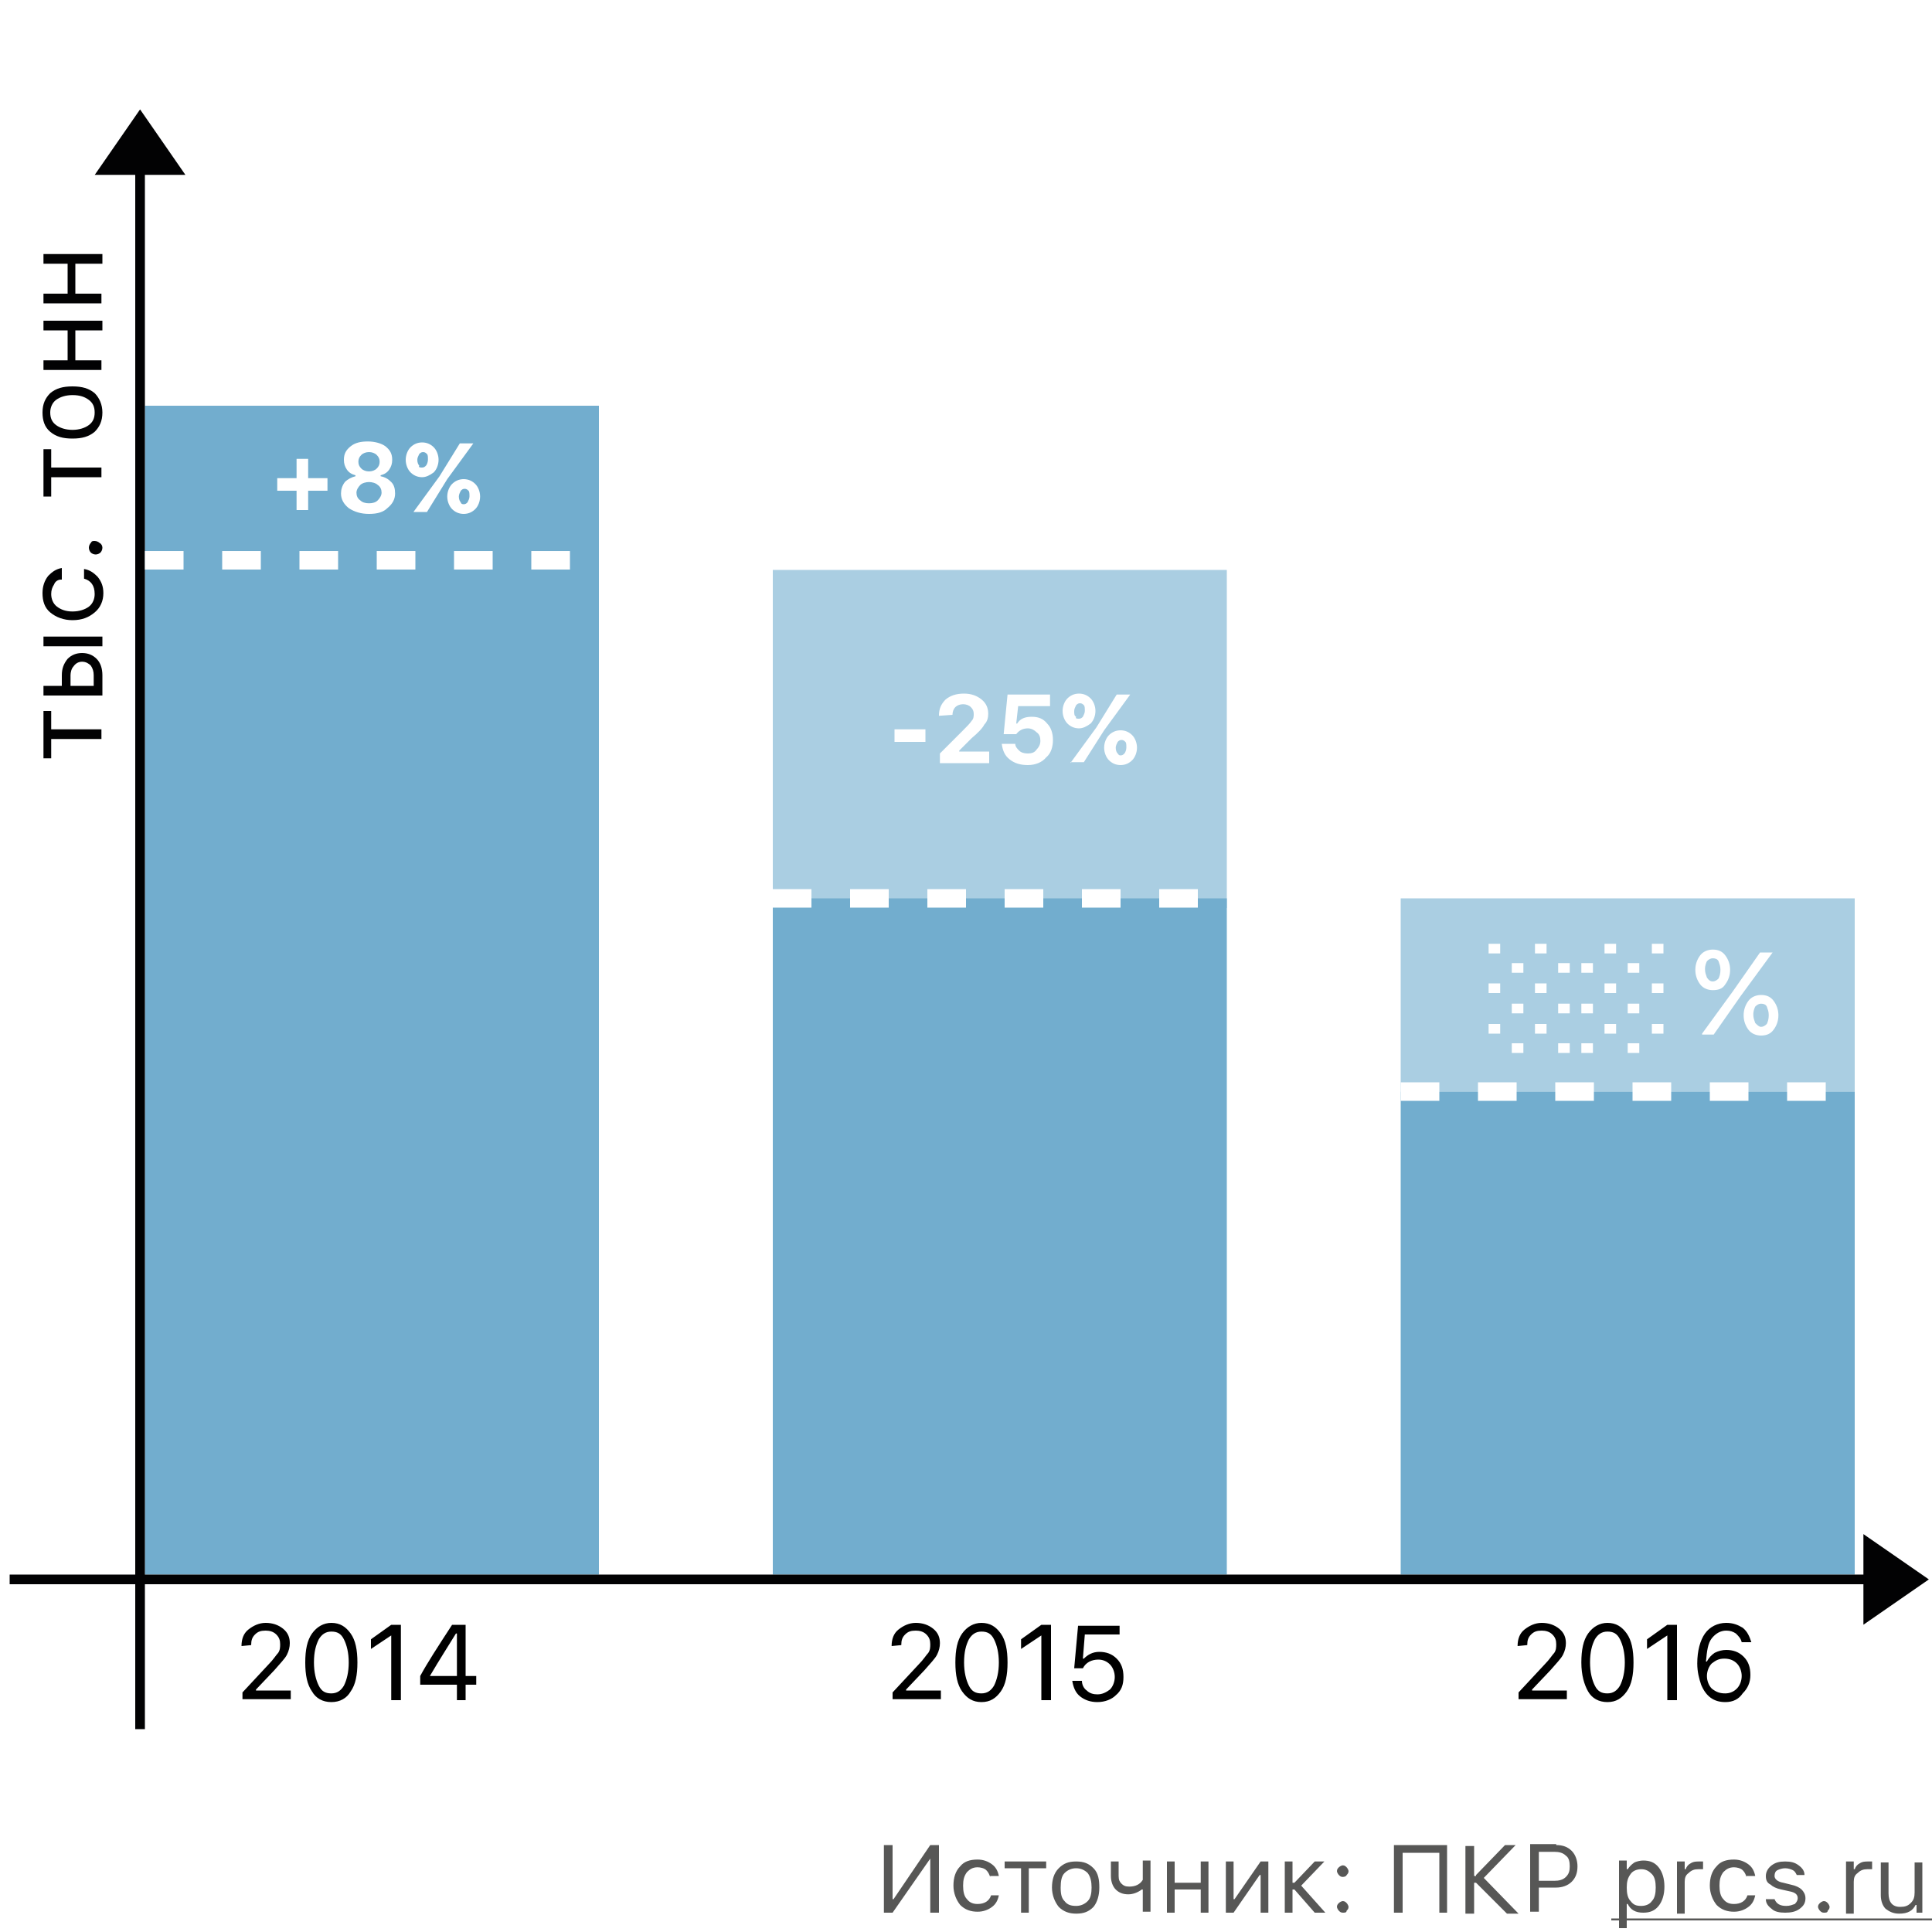 <svg xmlns="http://www.w3.org/2000/svg" xmlns:xlink="http://www.w3.org/1999/xlink" id="Layer_1" x="0" y="0" version="1.1" viewBox="0 0 200 200" xml:space="preserve"><style>.st0{fill:#fff}.st1,.st2{fill:#72adce}.st2{fill-opacity:.6}.st3,.st4{fill:none;stroke:#020203}.st4{fill:#020203;stroke-width:.2}.st5{fill:#575756}.st6{fill:none;stroke:#fff;stroke-width:1.916;stroke-dasharray:4,4}.st7{fill:#020203}</style><path d="M0 0h200v200H0z" class="st0"/><path d="M15 42h47v121H15zM80 93h47v70H80zM145 113h47v50h-47z" class="st1"/><path d="M80 59h47v35H80zM145 93h47v20h-47z" class="st2"/><path d="M14.5 17v162M1 163.5h193" class="st3"/><path d="M14.5 11.5L10 18h9l-4.5-6.5zM199.5 163.5L193 159v9l6.5-4.5z" class="st4"/><path d="M96.3 192.4l-3.9 5.6h-.9v-7h.9v5.6h.1l3.8-5.6h.9v7h-.9v-5.6zM102.5 194.3c-.1-.3-.2-.5-.4-.7-.2-.2-.6-.3-.9-.3-.5 0-.8.2-1.1.5-.3.4-.4.8-.4 1.4 0 .6.1 1.1.4 1.4.3.4.7.5 1.1.5.7 0 1.2-.3 1.4-.9h.8c-.1.5-.3.9-.7 1.2-.4.3-.9.5-1.5.5-.7 0-1.3-.2-1.8-.7-.4-.5-.7-1.2-.7-2s.2-1.5.7-2c.4-.5 1-.7 1.8-.7.6 0 1.1.2 1.5.5.4.3.6.7.7 1.2h-.9zM108.2 193.4h-1.7v4.6h-.8v-4.6H104v-.7h4.3v.7zM111.4 197.3c.5 0 .9-.2 1.2-.5.3-.3.4-.8.4-1.4s-.1-1.1-.4-1.5c-.3-.3-.7-.5-1.2-.5s-.9.2-1.2.5c-.3.3-.4.8-.4 1.5s.1 1.1.4 1.4c.3.4.7.5 1.2.5zm0 .8c-.7 0-1.3-.2-1.8-.7-.4-.5-.7-1.2-.7-2s.2-1.5.7-2 1-.7 1.8-.7 1.3.2 1.8.7.6 1.2.6 2-.2 1.5-.6 2c-.5.5-1 .7-1.8.7zM118.3 198v-2.4h-.1c-.4.3-.9.5-1.4.5-.6 0-1-.2-1.3-.5-.3-.3-.5-.8-.5-1.4v-1.5h.8v1.5c0 .4.1.6.3.8.2.2.4.3.8.3.6 0 1.1-.2 1.4-.7v-2h.8v5.3h-.8zM120.8 192.7h.8v2.2h2.7v-2.2h.8v5.3h-.8v-2.4h-2.7v2.4h-.8v-5.3zM126.9 198v-5.3h.8v3.9h.1l2.7-3.9h.8v5.3h-.8v-3.9h-.1l-2.7 3.9h-.8zM134 194.9l2.1-2.2h1l-2.4 2.5 2.5 2.8h-1.1l-2.1-2.4h-.2v2.4h-.8v-5.3h.8v2.2h.2zM139 198c-.2 0-.3-.1-.4-.2-.1-.1-.2-.3-.2-.4 0-.2.1-.3.2-.4.1-.1.3-.2.4-.2.2 0 .3.1.4.2.1.1.2.3.2.4 0 .2-.1.3-.2.4 0 .2-.2.2-.4.2zm0-3.7c-.2 0-.3-.1-.4-.2-.1-.1-.2-.3-.2-.4 0-.2.1-.3.2-.4.1-.1.3-.2.4-.2.2 0 .3.1.4.2.1.1.2.3.2.4 0 .2-.1.3-.2.4 0 .1-.2.2-.4.2zM149 198v-6.2h-3.8v6.2h-.9v-7h5.5v7h-.8zM152.8 194.1l3-3.1h1.1l-3.3 3.4 3.6 3.7H156l-3.2-3.2h-.2v3.2h-.9v-7h.9v3.1h.2zM161.1 191c.7 0 1.2.2 1.6.6.4.4.6 1 .6 1.6 0 .7-.2 1.2-.6 1.6-.4.4-1 .6-1.6.6h-1.8v2.5h-.9v-7h2.7zm-1.8 3.7h1.6c.5 0 .9-.1 1.2-.4.3-.3.4-.6.4-1.1 0-.5-.1-.9-.4-1.1-.3-.3-.7-.4-1.2-.4h-1.6v3zM170.1 192.6c.7 0 1.2.2 1.6.7.4.5.6 1.2.6 2s-.2 1.5-.6 2c-.4.5-.9.7-1.6.7-.8 0-1.3-.3-1.6-.9h-.1v2.5h-.8v-7h.8v.9h.1c.2-.3.4-.5.7-.7.2-.1.6-.2.9-.2zm-.2 4.7c.5 0 .9-.2 1.1-.5.3-.3.4-.8.4-1.4 0-.6-.1-1.1-.4-1.4-.3-.3-.6-.5-1.1-.5-.5 0-.9.2-1.1.5-.3.4-.4.8-.4 1.4 0 .6.1 1.1.4 1.4.3.4.6.5 1.1.5zM173.6 192.7h.8v.8h.1c.1-.3.3-.5.5-.6.3-.2.6-.2.9-.2h.4v.8h-.5c-.4 0-.7.1-1 .4-.3.2-.4.5-.4.9v3.3h-.8v-5.4zM180.8 194.3c-.1-.3-.2-.5-.4-.7-.2-.2-.6-.3-.9-.3-.5 0-.8.2-1.1.5-.3.4-.4.8-.4 1.4 0 .6.1 1.1.4 1.4.3.4.7.5 1.1.5.7 0 1.2-.3 1.4-.9h.8c-.1.5-.3.9-.7 1.2-.4.3-.9.5-1.5.5-.7 0-1.3-.2-1.8-.7-.4-.5-.7-1.2-.7-2s.2-1.5.7-2c.4-.5 1-.7 1.8-.7.6 0 1.1.2 1.5.5.4.3.6.7.7 1.2h-.9zM182.8 194.2c0-.4.2-.8.6-1.1.4-.3.8-.4 1.4-.4.6 0 1 .1 1.4.4.4.3.6.6.6 1h-.8c-.1-.2-.2-.4-.4-.5-.2-.1-.5-.2-.8-.2-.3 0-.6.1-.8.2-.2.1-.3.3-.3.6s.3.6.9.7l.8.2c.5.1.9.3 1.1.5.2.2.4.5.4.9 0 .5-.2.8-.6 1.1-.4.3-.9.4-1.5.4s-1.1-.1-1.4-.4c-.4-.3-.6-.6-.6-1h.9c.2.5.6.7 1.2.7.4 0 .6-.1.9-.2.2-.2.3-.4.3-.6 0-.4-.3-.6-.8-.7l-.9-.2c-.5-.1-.9-.3-1.1-.5-.4-.2-.5-.5-.5-.9zM188.8 198c-.2 0-.3-.1-.4-.2-.1-.1-.2-.3-.2-.4 0-.2.1-.3.2-.4.1-.1.3-.2.4-.2.2 0 .3.1.4.2.1.1.2.3.2.4 0 .2-.1.3-.2.4 0 .2-.2.2-.4.2zM191.1 192.7h.8v.8h.1c.1-.3.3-.5.5-.6.3-.2.6-.2.9-.2h.4v.8h-.5c-.4 0-.7.1-1 .4-.3.2-.4.5-.4.9v3.3h-.8v-5.4zM199.2 198h-.8v-.8h-.1c-.3.6-.8.9-1.7.9-.6 0-1-.2-1.4-.5-.3-.3-.5-.8-.5-1.4v-3.4h.8v3.2c0 .9.4 1.4 1.2 1.4.5 0 .8-.1 1.1-.4.3-.3.4-.6.4-1.1v-3.1h.8v5.2z" class="st5"/><path d="M166.8 198.6H200v.2h-33.2v-.2z" class="st5"/><path d="M15 58h47" class="st6"/><path d="M31.9 52.8h-1.2v-2h-2v-1.3h2v-2h1.2v2h2v1.3h-2v2zM38.2 53.2c-.8 0-1.5-.2-2.1-.6-.5-.4-.8-.9-.8-1.5 0-.4.1-.8.4-1.2.3-.3.7-.5 1.1-.6v-.1c-.4-.1-.7-.3-.9-.6-.2-.3-.3-.6-.3-1 0-.6.2-1 .7-1.4.5-.4 1.1-.5 1.8-.5s1.4.2 1.8.5c.5.4.7.8.7 1.4 0 .4-.1.7-.3 1-.2.3-.5.5-.9.6v.1c.5.1.8.3 1.1.6.3.3.4.7.4 1.2 0 .6-.3 1.1-.8 1.5-.4.4-1 .6-1.9.6zm0-1.1c.4 0 .7-.1.9-.3.2-.2.4-.5.4-.8 0-.3-.1-.6-.4-.8-.2-.2-.6-.3-.9-.3s-.7.1-.9.3c-.2.2-.4.5-.4.8 0 .3.1.6.4.8.2.2.5.3.9.3zm0-3.3c.3 0 .6-.1.8-.3.2-.2.3-.4.3-.7 0-.3-.1-.5-.3-.7-.2-.2-.5-.3-.8-.3s-.6.1-.8.3c-.2.2-.3.4-.3.7 0 .3.1.5.3.7.2.2.5.3.8.3zM48 52.2c.2 0 .3-.1.4-.2.1-.2.2-.4.2-.6 0-.3 0-.5-.1-.6-.1-.1-.2-.2-.4-.2s-.3.1-.4.2c-.1.2-.2.4-.2.6 0 .3.1.5.2.6 0 .1.1.2.3.2zm0 1c-.5 0-.9-.2-1.2-.5-.3-.3-.5-.8-.5-1.3s.2-1 .5-1.3c.3-.3.7-.5 1.2-.5s.9.2 1.2.5c.3.3.5.8.5 1.3s-.2 1-.5 1.3c-.3.3-.7.5-1.2.5zm-4.3-3.8c-.5 0-.9-.2-1.2-.5-.3-.3-.5-.8-.5-1.3s.2-1 .5-1.3c.3-.3.7-.5 1.2-.5s.9.2 1.2.5c.3.3.5.8.5 1.3s-.2 1-.5 1.3c-.4.3-.8.5-1.2.5zm-.9 3.6l2.7-3.7 2.1-3.4H49l-2.7 3.7-2.1 3.4h-1.4zm.9-4.6c.2 0 .3-.1.4-.2s.2-.4.2-.6c0-.3 0-.5-.1-.6-.1-.1-.2-.2-.4-.2s-.3.1-.4.2c-.1.2-.2.4-.2.6 0 .3.1.5.2.6-.1.2.1.2.3.2z" class="st0"/><path d="M80 93h47" class="st6"/><path d="M92.6 76.8v-1.3h3.2v1.3h-3.2zM97.2 74.1c0-.7.2-1.2.7-1.7.5-.4 1.1-.6 1.9-.6.7 0 1.3.2 1.8.6.5.4.7.9.7 1.5 0 .4-.1.8-.4 1.1-.2.4-.7.9-1.3 1.4l-1.3 1.3v.1h3.1V79h-5.1v-1l2.3-2.3c.5-.5.8-.8 1-1.1.2-.2.2-.5.2-.7 0-.3-.1-.5-.3-.7-.2-.2-.5-.3-.8-.3-.3 0-.6.1-.8.3-.2.2-.3.5-.3.8l-1.4.1zM106.4 79.2c-.8 0-1.4-.2-1.9-.6-.5-.4-.7-.9-.8-1.6h1.4c0 .3.2.5.4.7.2.2.5.3.9.3s.7-.1.9-.4c.2-.2.4-.5.4-.9s-.1-.7-.4-.9c-.2-.2-.5-.4-.9-.4-.5 0-.9.2-1.2.6h-1.3l.4-4.1h4.4v1.2h-3.3l-.2 1.8h.1c.3-.5.8-.7 1.5-.7s1.2.2 1.6.7c.4.4.6 1 .6 1.7s-.2 1.4-.7 1.8c-.4.5-1.1.8-1.9.8zM116 78.2c.2 0 .3-.1.4-.2s.2-.4.2-.6c0-.3 0-.5-.1-.6-.1-.1-.2-.2-.4-.2s-.3.1-.4.2c-.1.2-.2.4-.2.6 0 .3.1.5.2.6s.1.2.3.2zm0 1c-.5 0-.9-.2-1.2-.5-.3-.3-.5-.8-.5-1.3s.2-1 .5-1.3c.3-.3.7-.5 1.2-.5s.9.2 1.2.5c.3.3.5.8.5 1.3s-.2 1-.5 1.3c-.3.3-.7.5-1.2.5zm-4.3-3.8c-.5 0-.9-.2-1.2-.5-.3-.3-.5-.8-.5-1.3s.2-1 .5-1.3c.3-.3.7-.5 1.2-.5s.9.2 1.2.5c.3.3.5.8.5 1.3s-.2 1-.5 1.3c-.4.3-.8.5-1.2.5zm-.9 3.6l2.7-3.7 2.1-3.4h1.4l-2.7 3.7-2.1 3.3h-1.4zm.9-4.6c.2 0 .3-.1.4-.2.1-.2.2-.4.2-.6 0-.3 0-.5-.1-.6-.1-.1-.2-.2-.4-.2s-.3.1-.4.2c-.1.2-.2.4-.2.6 0 .3 0 .5.2.6-.1.2.1.2.3.2z" class="st0"/><path d="M145 113h47" class="st6"/><path d="M25 170.4c0-.7.2-1.3.7-1.7.5-.4 1.1-.7 1.8-.7s1.3.2 1.8.6c.5.4.7.9.7 1.5 0 .4-.1.8-.3 1.2-.2.4-.7.9-1.3 1.6l-1.9 2v.1h3.6v.9h-5v-.7l2.7-2.9c.5-.5.8-1 1-1.2.2-.3.2-.6.2-.9 0-.4-.1-.7-.4-1-.3-.3-.7-.4-1.1-.4-.5 0-.8.1-1.1.4-.3.3-.4.6-.4 1.1l-1 .1zM34.3 176.2c-.9 0-1.6-.4-2-1.1-.5-.7-.7-1.7-.7-3s.2-2.3.7-3c.5-.7 1.2-1.1 2-1.1.9 0 1.5.4 2 1.1.5.7.7 1.7.7 3s-.2 2.3-.7 3c-.4.7-1.1 1.1-2 1.1zm0-.9c.6 0 1-.3 1.3-.8.3-.6.5-1.4.5-2.4s-.2-1.8-.5-2.4c-.3-.6-.7-.8-1.3-.8-.6 0-1 .3-1.3.8-.3.6-.5 1.3-.5 2.4 0 1 .2 1.8.5 2.4.3.6.7.8 1.3.8zM40.5 169.3l-2.1 1.4v-1l2.1-1.5h1v7.8h-1v-6.7zM47.3 174.4h-3.8v-.9c.7-1.3 1.8-3 3.3-5.3h1.4v5.3h1.1v.9h-1.1v1.6h-.9v-1.6zm-2.8-.9h2.8v-4.4h-.1c-.8 1.3-1.7 2.7-2.7 4.4zM92.3 170.4c0-.7.2-1.3.7-1.7.5-.4 1.1-.7 1.8-.7s1.3.2 1.8.6c.5.4.7.9.7 1.5 0 .4-.1.8-.3 1.2-.2.4-.7.9-1.3 1.6l-1.9 2v.1h3.6v.9h-5v-.7l2.7-2.9c.5-.5.8-1 1-1.2.2-.3.2-.6.2-.9 0-.4-.1-.7-.4-1-.3-.3-.7-.4-1.1-.4-.5 0-.8.1-1.1.4-.3.3-.4.6-.4 1.1l-1 .1zM101.6 176.2c-.9 0-1.5-.4-2-1.1-.5-.7-.7-1.7-.7-3s.2-2.3.7-3c.5-.7 1.2-1.1 2-1.1.9 0 1.5.4 2 1.1.5.7.7 1.7.7 3s-.2 2.3-.7 3c-.5.7-1.1 1.1-2 1.1zm0-.9c.6 0 1-.3 1.3-.8.3-.6.5-1.4.5-2.4s-.2-1.8-.5-2.4c-.3-.6-.7-.8-1.3-.8-.6 0-1 .3-1.3.8-.3.6-.5 1.3-.5 2.4 0 1 .2 1.8.5 2.4.3.6.7.8 1.3.8zM107.8 169.3l-2.1 1.4v-1l2.1-1.5h1v7.8h-1v-6.7zM113.6 176.2c-.7 0-1.3-.2-1.8-.6-.5-.4-.7-1-.8-1.6h1c0 .4.2.8.5 1 .3.3.7.4 1.1.4.5 0 .9-.2 1.3-.5.3-.3.5-.8.5-1.3s-.2-1-.5-1.3c-.3-.3-.7-.5-1.2-.5-.7 0-1.3.3-1.6.9h-.9l.4-4.4h4.3v.9h-3.6l-.2 2.5h.1c.4-.4.9-.7 1.6-.7.7 0 1.3.2 1.8.7.5.5.7 1.1.7 1.9 0 .8-.2 1.4-.8 1.9-.4.4-1.1.7-1.9.7zM157.1 170.4c0-.7.2-1.3.7-1.7.5-.4 1.1-.7 1.8-.7s1.3.2 1.8.6c.5.4.7.9.7 1.5 0 .4-.1.8-.3 1.2-.2.4-.7.9-1.3 1.6l-1.9 2v.1h3.6v.9h-5v-.7l2.7-2.9c.5-.5.8-1 1-1.2.2-.3.2-.6.2-.9 0-.4-.1-.7-.4-1-.3-.3-.7-.4-1.1-.4-.5 0-.8.1-1.1.4-.3.3-.4.6-.4 1.1l-1 .1zM166.4 176.2c-.9 0-1.6-.4-2-1.1s-.7-1.7-.7-3 .2-2.3.7-3c.5-.7 1.2-1.1 2-1.1.9 0 1.5.4 2 1.1.5.7.7 1.7.7 3s-.2 2.3-.7 3c-.5.7-1.1 1.1-2 1.1zm0-.9c.6 0 1-.3 1.3-.8.3-.6.5-1.4.5-2.4s-.2-1.8-.5-2.4c-.3-.6-.7-.8-1.3-.8s-1 .3-1.3.8c-.3.6-.5 1.3-.5 2.4 0 1 .2 1.8.5 2.4.3.6.7.8 1.3.8zM172.6 169.3l-2.1 1.4v-1l2.1-1.5h1v7.8h-1v-6.7zM178.6 176.2c-1.2 0-2-.6-2.5-1.8-.2-.6-.4-1.3-.4-2.2 0-1.3.3-2.4.8-3.1.5-.7 1.3-1.1 2.2-1.1.7 0 1.2.2 1.7.5.5.4.7.9.9 1.5h-1c-.1-.4-.3-.6-.6-.9-.3-.2-.6-.3-1-.3-.6 0-1.1.3-1.5.8-.4.5-.5 1.3-.6 2.4h.1c.2-.4.5-.7.8-.9.4-.2.8-.3 1.2-.3.7 0 1.3.2 1.8.7.5.5.7 1.1.7 1.9 0 .8-.3 1.4-.8 1.9-.4.6-1 .9-1.8.9zm0-.9c.5 0 .9-.2 1.2-.5.3-.3.5-.8.5-1.3s-.2-1-.5-1.3c-.3-.3-.7-.5-1.3-.5s-.9.2-1.3.5c-.3.3-.5.8-.5 1.3s.2 1 .5 1.3c.5.4.9.5 1.4.5z"/><path d="M5.3 73.5v2h5.2v1H5.3v2h-.8v-4.9h.8zM4.5 66.9v-1h6.1v1H4.5zM7.2 71h2.5v-1.1c0-.4-.1-.7-.3-1-.2-.2-.5-.4-.9-.4s-.7.2-.9.5c-.2.2-.3.6-.3.9V71zm-2.7 1v-1h1.9v-1.1c0-.7.2-1.2.6-1.7.4-.4.9-.6 1.5-.6s1.1.2 1.5.6c.4.4.6 1 .6 1.7V72H4.5zM6.3 60c-.3 0-.6.2-.7.5-.2.3-.3.6-.3 1 0 .5.2 1 .6 1.3.4.3.9.5 1.6.5.7 0 1.3-.2 1.7-.5.4-.3.6-.8.6-1.3 0-.9-.4-1.4-1.1-1.6v-1c.6.1 1 .4 1.4.8.4.5.6 1 .6 1.7 0 .8-.3 1.5-.9 2-.6.5-1.3.8-2.3.8-.9 0-1.7-.3-2.3-.8-.6-.5-.8-1.2-.8-2 0-.7.2-1.3.6-1.8.4-.4.8-.7 1.4-.8V60zM10.6 56.7c0 .2-.1.4-.2.5-.1.1-.3.2-.5.2s-.4-.1-.5-.2c-.1-.1-.2-.3-.2-.5s.1-.4.2-.5c.1-.2.2-.2.4-.2s.4.1.5.2c.2.1.3.3.3.5zM5.3 46.4v2h5.2v1H5.3v2h-.8v-4.9h.8zM9.8 42.7c0-.6-.2-1-.6-1.3-.4-.3-.9-.5-1.7-.5-.7 0-1.3.2-1.7.5-.4.3-.6.8-.6 1.3 0 .6.2 1 .6 1.3.4.3 1 .5 1.7.5s1.3-.2 1.7-.5c.4-.3.6-.7.6-1.3zm.8 0c0 .9-.3 1.5-.8 2-.6.5-1.3.7-2.3.7-1 0-1.7-.2-2.3-.7-.6-.5-.8-1.2-.8-2 0-.9.3-1.5.8-2 .6-.5 1.3-.7 2.3-.7 1 0 1.7.2 2.3.7.5.5.8 1.2.8 2zM4.5 38.3v-1H7v-3.1H4.5v-1h6.1v1H7.8v3.1h2.7v1h-6zM4.5 31.4v-1H7v-3.1H4.5v-1h6.1v1H7.8v3.1h2.7v1h-6z" class="st7"/><path d="M182.3 106.3c.2 0 .4-.1.6-.3.1-.2.2-.5.2-.9s-.1-.6-.2-.9c-.1-.2-.3-.3-.6-.3-.2 0-.4.1-.6.3-.1.2-.2.5-.2.8 0 .4.1.6.2.9.2.2.4.4.6.4zm0 .9c-.5 0-1-.2-1.3-.6-.3-.4-.5-.9-.5-1.5s.2-1.1.5-1.5c.3-.4.8-.6 1.3-.6.6 0 1 .2 1.3.6.3.4.5.9.5 1.5s-.2 1.1-.5 1.5c-.3.4-.7.6-1.3.6zm-5-4.7c-.5 0-1-.2-1.3-.6-.3-.4-.5-.9-.5-1.5s.2-1.1.5-1.5c.3-.4.8-.6 1.3-.6.6 0 1 .2 1.3.6.3.4.5.9.5 1.5s-.2 1.1-.5 1.5c-.3.5-.8.6-1.3.6zm-1.1 4.5l3.2-4.4 2.8-4h1.3l-3.3 4.5-2.8 4h-1.2zm1.1-5.4c.2 0 .4-.1.6-.3.1-.2.2-.5.2-.9s-.1-.6-.2-.9c-.1-.2-.3-.3-.6-.3-.2 0-.4.1-.6.3-.1.2-.2.5-.2.8 0 .4.1.6.2.9.2.3.4.4.6.4z" class="st0"/><defs><path id="SVGID_1_" d="M153 97h20v12h-20z"/></defs><clipPath id="SVGID_2_"><use overflow="visible" xlink:href="#SVGID_1_"/></clipPath><g clip-path="url(#SVGID_2_)"><path d="M146.8 99.7h1.2v1h-1.2v-1zm4.9 0h1.2v1h-1.2v-1zm4.8 0h1.2v1h-1.2v-1zm-7.2 2.1h1.2v1h-1.2v-1zm4.8 0h1.2v1h-1.2v-1zm4.8 0h1.2v1h-1.2v-1zm-2.4 2.1h1.2v1h-1.2v-1zm-4.8 0h1.2v1h-1.2v-1zm-4.9 0h1.2v1h-1.2v-1zm12.1 2.1h1.2v1h-1.2v-1zm-4.8 0h1.2v1h-1.2v-1zm-4.8 0h1.2v1h-1.2v-1zm-2.5 2h1.2v1h-1.2v-1zm4.9 0h1.2v1h-1.2v-1zm4.8 0h1.2v1h-1.2v-1zm2.4 2.1h1.2v1h-1.2v-1zm-4.8 0h1.2v1h-1.2v-1zm-4.8 0h1.2v1h-1.2v-1zm-2.5 2h1.2v1.1h-1.2v-1.1zm4.9 0h1.2v1.1h-1.2v-1.1zm4.8 0h1.2v1.1h-1.2v-1.1zm-7.2 2.1h1.2v1h-1.2v-1zm4.8 0h1.2v1h-1.2v-1zm4.8 0h1.2v1h-1.2v-1zm-2.4 2.1h1.2v1.1h-1.2v-1.1zm-4.8 0h1.2v1.1h-1.2v-1.1zm-4.9 0h1.2v1.1h-1.2v-1.1zm2.5 2h1.2v1h-1.2v-1zm4.8 0h1.2v1h-1.2v-1zm4.8 0h1.2v1h-1.2v-1zm-9.6-20.6h1.2v1h-1.2v-1zm4.8 0h1.2v1h-1.2v-1zm4.8 0h1.2v1h-1.2v-1zm-12.1-2.1h1.2v1h-1.2v-1zm4.9 0h1.2v1h-1.2v-1zm4.8 0h1.2v1h-1.2v-1zm4.8 4.1h1.2v1h-1.2v-1zm0 4.2h1.2v1h-1.2v-1zm0 4.1h1.2v1h-1.2v-1zm0 4.1h1.2v1.1h-1.2v-1.1zm0 4.2h1.2v1.1h-1.2v-1.1zm0-20.7h1.2v1h-1.2v-1zM163.7 99.7h1.2v1h-1.2v-1zm4.8 0h1.2v1h-1.2v-1zm4.9 0h1.2v1h-1.2v-1zm-7.3 2.1h1.2v1h-1.2v-1zm4.9 0h1.2v1H171v-1zm4.8 0h1.2v1h-1.2v-1zm-2.4 2.1h1.2v1h-1.2v-1zm-4.9 0h1.2v1h-1.2v-1zm-4.8 0h1.2v1h-1.2v-1zm12.1 2.1h1.2v1h-1.2v-1zm-4.8 0h1.2v1H171v-1zm-4.9 0h1.2v1h-1.2v-1zm-2.4 2h1.2v1h-1.2v-1zm4.8 0h1.2v1h-1.2v-1zm4.9 0h1.2v1h-1.2v-1zm2.4 2.1h1.2v1h-1.2v-1zm-4.8 0h1.2v1H171v-1zm-4.9 0h1.2v1h-1.2v-1zm-2.4 2h1.2v1.1h-1.2v-1.1zm4.8 0h1.2v1.1h-1.2v-1.1zm4.9 0h1.2v1.1h-1.2v-1.1zm-7.3 2.1h1.2v1h-1.2v-1zm4.9 0h1.2v1H171v-1zm4.8 0h1.2v1h-1.2v-1zm-2.4 2.1h1.2v1.1h-1.2v-1.1zm-4.9 0h1.2v1.1h-1.2v-1.1zm-4.8 0h1.2v1.1h-1.2v-1.1zm2.4 2h1.2v1h-1.2v-1zm4.9 0h1.2v1H171v-1zm4.8 0h1.2v1h-1.2v-1zm-9.7-20.6h1.2v1h-1.2v-1zm4.9 0h1.2v1H171v-1zm4.8 0h1.2v1h-1.2v-1zm-12.1-2.1h1.2v1h-1.2v-1zm4.8 0h1.2v1h-1.2v-1zm4.9 0h1.2v1h-1.2v-1zm4.8 4.1h1.2v1h-1.2v-1zm0 4.2h1.2v1h-1.2v-1zm0 4.1h1.2v1h-1.2v-1zm0 4.1h1.2v1.1h-1.2v-1.1zm0 4.2h1.2v1.1h-1.2v-1.1zm0-20.7h1.2v1h-1.2v-1zM180.6 99.7h1.2v1h-1.2v-1zm4.8 0h1.2v1h-1.2v-1zm4.8 0h1.2v1h-1.2v-1zm-7.2 2.1h1.2v1H183v-1zm4.8 0h1.2v1h-1.2v-1zm4.9 0h1.2v1h-1.2v-1zm-2.5 2.1h1.2v1h-1.2v-1zm-4.8 0h1.2v1h-1.2v-1zm-4.8 0h1.2v1h-1.2v-1zm12.1 2.1h1.2v1h-1.2v-1zm-4.9 0h1.2v1h-1.2v-1zm-4.8 0h1.2v1H183v-1zm-2.4 2h1.2v1h-1.2v-1zm4.8 0h1.2v1h-1.2v-1zm4.8 0h1.2v1h-1.2v-1zm2.5 2.1h1.2v1h-1.2v-1zm-4.9 0h1.2v1h-1.2v-1zm-4.8 0h1.2v1H183v-1zm-2.4 2h1.2v1.1h-1.2v-1.1zm4.8 0h1.2v1.1h-1.2v-1.1zm4.8 0h1.2v1.1h-1.2v-1.1zm-7.2 2.1h1.2v1H183v-1zm4.8 0h1.2v1h-1.2v-1zm4.9 0h1.2v1h-1.2v-1zm-2.5 2.1h1.2v1.1h-1.2v-1.1zm-4.8 0h1.2v1.1h-1.2v-1.1zm-4.8 0h1.2v1.1h-1.2v-1.1zm2.4 2h1.2v1H183v-1zm4.8 0h1.2v1h-1.2v-1zm4.9 0h1.2v1h-1.2v-1zM183 97.7h1.2v1H183v-1zm4.8 0h1.2v1h-1.2v-1zm4.9 0h1.2v1h-1.2v-1zm-12.1-2.1h1.2v1h-1.2v-1zm4.8 0h1.2v1h-1.2v-1zm4.8 0h1.2v1h-1.2v-1zm4.9 4.1h1.2v1h-1.2v-1zm0 4.2h1.2v1h-1.2v-1zm0 4.1h1.2v1h-1.2v-1zm0 4.1h1.2v1.1h-1.2v-1.1zm0 4.2h1.2v1.1h-1.2v-1.1zm0-20.7h1.2v1h-1.2v-1z" class="st0"/></g></svg>